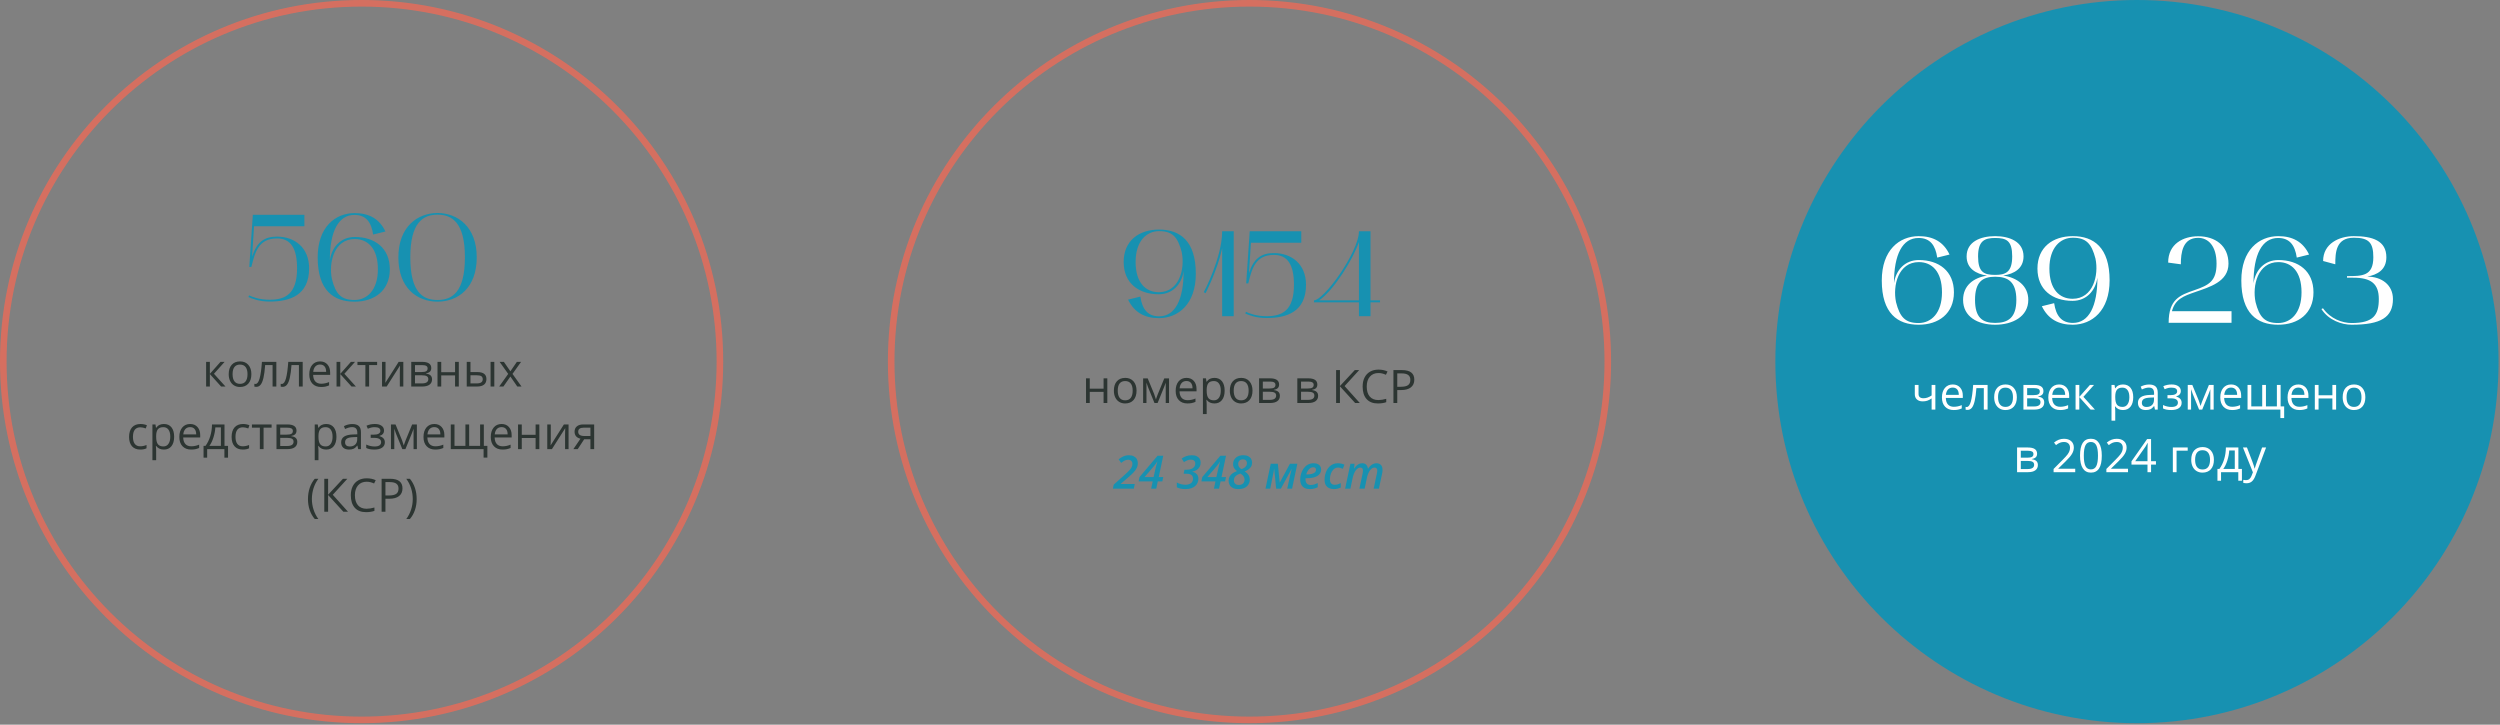 <?xml version="1.0" encoding="UTF-8"?> <svg xmlns="http://www.w3.org/2000/svg" width="759" height="220" viewBox="0 0 759 220" fill="none"><rect x="0" y="0" width="759" height="220" fill="#808080" stroke="none"/><circle cx="109.782" cy="109.782" r="108.782" stroke="#D56F60" stroke-width="2"></circle><path d="M81.865 91.555C78.719 91.555 76.463 90.667 75.427 90.186L75.612 89.668C76.611 90.149 78.757 91 81.865 91C86.6 91 90.189 89.298 90.189 81.454C90.189 75.238 88.154 72.389 84.121 72.389C78.498 72.389 77.424 76.533 76.314 81.047H75.686L76.758 65.211H92.409V68.689H77.129L76.537 77.902C77.906 73.61 80.126 71.834 84.085 71.834C89.487 71.834 93.853 75.201 93.853 81.454C93.853 89.705 87.969 91.555 81.865 91.555ZM107.621 91.592C101.257 91.592 96.447 88.151 96.447 78.161C96.447 68.911 101.775 64.73 107.621 64.693C112.024 64.693 115.169 66.395 117.019 70.28L113.282 71.205C112.727 67.431 111.099 65.248 107.621 65.248C102.737 65.248 100.147 70.243 100.147 78.975C100.739 74.979 103.477 71.945 107.695 71.945C113.763 71.945 118.351 75.275 118.351 81.75C118.351 88.225 113.689 91.592 107.621 91.592ZM107.695 72.574C101.479 72.574 99.703 79.678 100.776 84.747C101.923 89.261 103.551 91.074 107.621 91.074C111.432 91.074 114.725 88.077 114.725 81.75C114.725 75.349 111.617 72.574 107.695 72.574ZM120.945 78.124C120.945 68.874 126.717 64.693 132.822 64.656C138.964 64.693 144.736 68.874 144.736 78.124C144.736 87.559 138.964 91.555 132.822 91.592C126.717 91.555 120.945 87.559 120.945 78.124ZM132.822 65.174C128.419 65.174 124.571 67.579 124.571 78.124C124.571 88.817 128.419 91.074 132.822 91.074C137.262 91.074 141.147 88.743 141.147 78.124C141.147 67.579 137.262 65.174 132.822 65.174Z" fill="#1791B1"></path><path d="M66.947 109.86H68.191L64.958 113.477L68.458 117.353H67.132L63.714 113.559V117.353H62.579V109.86H63.714V113.504L66.947 109.86ZM76.319 113.6C76.319 114.821 76.012 115.776 75.397 116.464C74.781 117.147 73.931 117.489 72.847 117.489C72.177 117.489 71.582 117.332 71.062 117.018C70.543 116.703 70.142 116.252 69.859 115.664C69.577 115.076 69.436 114.388 69.436 113.6C69.436 112.378 69.741 111.428 70.352 110.749C70.962 110.065 71.81 109.724 72.894 109.724C73.943 109.724 74.774 110.072 75.39 110.77C76.009 111.467 76.319 112.41 76.319 113.6ZM70.611 113.6C70.611 114.557 70.803 115.286 71.186 115.787C71.568 116.288 72.131 116.539 72.874 116.539C73.617 116.539 74.18 116.291 74.562 115.794C74.95 115.293 75.144 114.561 75.144 113.6C75.144 112.647 74.95 111.925 74.562 111.433C74.18 110.936 73.612 110.688 72.86 110.688C72.118 110.688 71.557 110.931 71.179 111.419C70.8 111.907 70.611 112.633 70.611 113.6ZM83.9 117.353H82.752V110.831H80.503C80.38 112.453 80.209 113.741 79.99 114.693C79.772 115.646 79.487 116.343 79.136 116.785C78.789 117.227 78.347 117.448 77.81 117.448C77.564 117.448 77.368 117.421 77.222 117.366V116.525C77.322 116.553 77.436 116.566 77.564 116.566C78.088 116.566 78.505 116.013 78.814 114.905C79.124 113.798 79.359 112.116 79.519 109.86H83.9V117.353ZM91.898 117.353H90.75V110.831H88.501C88.378 112.453 88.207 113.741 87.988 114.693C87.769 115.646 87.485 116.343 87.134 116.785C86.787 117.227 86.345 117.448 85.808 117.448C85.561 117.448 85.366 117.421 85.22 117.366V116.525C85.32 116.553 85.434 116.566 85.561 116.566C86.086 116.566 86.503 116.013 86.812 114.905C87.122 113.798 87.357 112.116 87.517 109.86H91.898V117.353ZM97.477 117.489C96.369 117.489 95.494 117.152 94.852 116.478C94.213 115.803 93.894 114.867 93.894 113.668C93.894 112.46 94.191 111.501 94.783 110.79C95.38 110.079 96.18 109.724 97.183 109.724C98.121 109.724 98.864 110.034 99.411 110.653C99.958 111.269 100.231 112.082 100.231 113.094V113.812H95.07C95.093 114.691 95.314 115.359 95.733 115.814C96.157 116.27 96.752 116.498 97.518 116.498C98.324 116.498 99.122 116.329 99.91 115.992V117.004C99.509 117.177 99.129 117.3 98.769 117.373C98.413 117.451 97.982 117.489 97.477 117.489ZM97.169 110.674C96.567 110.674 96.087 110.87 95.727 111.262C95.371 111.654 95.162 112.196 95.098 112.889H99.015C99.015 112.173 98.855 111.626 98.536 111.248C98.217 110.865 97.761 110.674 97.169 110.674ZM106.541 109.86H107.785L104.552 113.477L108.052 117.353H106.726L103.308 113.559V117.353H102.173V109.86H103.308V113.504L106.541 109.86ZM114.498 110.831H112.064V117.353H110.93V110.831H108.523V109.86H114.498V110.831ZM117.048 109.86V114.611L117 115.855L116.979 116.245L121.033 109.86H122.448V117.353H121.389V112.772L121.409 111.87L121.443 110.981L117.396 117.353H115.981V109.86H117.048ZM130.932 111.74C130.932 112.228 130.79 112.599 130.508 112.854C130.23 113.105 129.838 113.274 129.332 113.36V113.422C129.97 113.508 130.435 113.695 130.727 113.982C131.023 114.27 131.171 114.666 131.171 115.172C131.171 115.869 130.913 116.407 130.398 116.785C129.888 117.163 129.141 117.353 128.156 117.353H124.854V109.86H128.143C130.002 109.86 130.932 110.487 130.932 111.74ZM130.036 115.097C130.036 114.691 129.881 114.397 129.571 114.215C129.266 114.028 128.758 113.935 128.047 113.935H125.989V116.402H128.074C129.382 116.402 130.036 115.967 130.036 115.097ZM129.824 111.85C129.824 111.485 129.683 111.228 129.4 111.077C129.122 110.922 128.699 110.845 128.129 110.845H125.989V112.957H127.91C128.612 112.957 129.106 112.87 129.394 112.697C129.681 112.524 129.824 112.242 129.824 111.85ZM133.96 109.86V112.998H138.157V109.86H139.292V117.353H138.157V113.976H133.96V117.353H132.825V109.86H133.96ZM142.833 112.957H144.877C145.829 112.957 146.534 113.135 146.989 113.49C147.45 113.841 147.68 114.368 147.68 115.069C147.68 115.821 147.436 116.391 146.948 116.778C146.465 117.161 145.752 117.353 144.809 117.353H141.698V109.86H142.833V112.957ZM150.072 117.353H148.938V109.86H150.072V117.353ZM142.833 113.935V116.402H144.754C145.957 116.402 146.559 115.981 146.559 115.138C146.559 114.718 146.42 114.413 146.142 114.222C145.864 114.03 145.39 113.935 144.72 113.935H142.833ZM154.29 113.518L151.686 109.86H152.978L154.953 112.731L156.922 109.86H158.2L155.596 113.518L158.337 117.353H157.052L154.953 114.317L152.834 117.353H151.549L154.29 113.518ZM42.598 136.489C41.513 136.489 40.672 136.157 40.075 135.491C39.483 134.821 39.187 133.876 39.187 132.654C39.187 131.401 39.487 130.433 40.089 129.749C40.695 129.065 41.556 128.724 42.673 128.724C43.033 128.724 43.393 128.762 43.753 128.84C44.113 128.917 44.395 129.008 44.601 129.113L44.252 130.077C44.001 129.977 43.728 129.895 43.432 129.831C43.135 129.763 42.873 129.729 42.645 129.729C41.123 129.729 40.362 130.699 40.362 132.641C40.362 133.561 40.547 134.268 40.916 134.76C41.29 135.252 41.841 135.498 42.57 135.498C43.195 135.498 43.835 135.364 44.491 135.095V136.1C43.99 136.359 43.359 136.489 42.598 136.489ZM49.762 136.489C49.274 136.489 48.828 136.4 48.422 136.223C48.021 136.04 47.684 135.762 47.41 135.389H47.328C47.383 135.826 47.41 136.241 47.41 136.633V139.716H46.275V128.86H47.198L47.355 129.886H47.41C47.702 129.476 48.041 129.179 48.429 128.997C48.816 128.815 49.26 128.724 49.762 128.724C50.755 128.724 51.521 129.063 52.059 129.742C52.601 130.421 52.872 131.374 52.872 132.6C52.872 133.83 52.596 134.787 52.045 135.471C51.498 136.15 50.737 136.489 49.762 136.489ZM49.598 129.688C48.832 129.688 48.278 129.899 47.937 130.323C47.595 130.747 47.419 131.422 47.41 132.347V132.6C47.41 133.652 47.586 134.407 47.937 134.862C48.287 135.313 48.85 135.539 49.625 135.539C50.272 135.539 50.778 135.277 51.143 134.753C51.512 134.229 51.696 133.507 51.696 132.586C51.696 131.652 51.512 130.936 51.143 130.439C50.778 129.938 50.263 129.688 49.598 129.688ZM58.026 136.489C56.919 136.489 56.044 136.152 55.401 135.478C54.763 134.803 54.444 133.867 54.444 132.668C54.444 131.46 54.741 130.501 55.333 129.79C55.93 129.079 56.73 128.724 57.732 128.724C58.671 128.724 59.414 129.034 59.961 129.653C60.508 130.269 60.781 131.082 60.781 132.094V132.812H55.62C55.643 133.691 55.864 134.359 56.283 134.814C56.707 135.27 57.302 135.498 58.067 135.498C58.874 135.498 59.672 135.329 60.46 134.992V136.004C60.059 136.177 59.678 136.3 59.318 136.373C58.963 136.451 58.532 136.489 58.026 136.489ZM57.719 129.674C57.117 129.674 56.636 129.87 56.276 130.262C55.921 130.654 55.711 131.196 55.648 131.889H59.565C59.565 131.173 59.405 130.626 59.086 130.248C58.767 129.865 58.311 129.674 57.719 129.674ZM69.231 138.943H68.13V136.353H62.894V138.943H61.8V135.375H62.388C62.998 134.546 63.477 133.573 63.823 132.456C64.17 131.34 64.35 130.141 64.363 128.86H68.157V135.375H69.231V138.943ZM67.064 135.375V129.756H65.382C65.323 130.768 65.127 131.793 64.794 132.832C64.466 133.867 64.056 134.714 63.563 135.375H67.064ZM73.728 136.489C72.644 136.489 71.803 136.157 71.206 135.491C70.614 134.821 70.317 133.876 70.317 132.654C70.317 131.401 70.618 130.433 71.22 129.749C71.826 129.065 72.687 128.724 73.804 128.724C74.164 128.724 74.524 128.762 74.884 128.84C75.244 128.917 75.526 129.008 75.731 129.113L75.383 130.077C75.132 129.977 74.859 129.895 74.562 129.831C74.266 129.763 74.004 129.729 73.776 129.729C72.254 129.729 71.493 130.699 71.493 132.641C71.493 133.561 71.678 134.268 72.047 134.76C72.421 135.252 72.972 135.498 73.701 135.498C74.326 135.498 74.966 135.364 75.622 135.095V136.1C75.121 136.359 74.49 136.489 73.728 136.489ZM82.458 129.831H80.024V136.353H78.89V129.831H76.483V128.86H82.458V129.831ZM90.019 130.74C90.019 131.228 89.877 131.599 89.595 131.854C89.317 132.105 88.925 132.274 88.419 132.36V132.422C89.057 132.508 89.522 132.695 89.814 132.982C90.11 133.27 90.258 133.666 90.258 134.172C90.258 134.869 90 135.407 89.485 135.785C88.975 136.163 88.228 136.353 87.243 136.353H83.941V128.86H87.23C89.089 128.86 90.019 129.487 90.019 130.74ZM89.123 134.097C89.123 133.691 88.968 133.397 88.658 133.215C88.353 133.028 87.845 132.935 87.134 132.935H85.076V135.402H87.161C88.469 135.402 89.123 134.967 89.123 134.097ZM88.911 130.85C88.911 130.485 88.77 130.228 88.487 130.077C88.209 129.922 87.785 129.845 87.216 129.845H85.076V131.957H86.997C87.699 131.957 88.193 131.87 88.481 131.697C88.768 131.524 88.911 131.242 88.911 130.85ZM99.035 136.489C98.547 136.489 98.101 136.4 97.695 136.223C97.294 136.04 96.957 135.762 96.684 135.389H96.602C96.656 135.826 96.684 136.241 96.684 136.633V139.716H95.549V128.86H96.472L96.629 129.886H96.684C96.975 129.476 97.315 129.179 97.702 128.997C98.09 128.815 98.534 128.724 99.035 128.724C100.029 128.724 100.794 129.063 101.332 129.742C101.874 130.421 102.146 131.374 102.146 132.6C102.146 133.83 101.87 134.787 101.318 135.471C100.771 136.15 100.01 136.489 99.035 136.489ZM98.871 129.688C98.106 129.688 97.552 129.899 97.21 130.323C96.868 130.747 96.693 131.422 96.684 132.347V132.6C96.684 133.652 96.859 134.407 97.21 134.862C97.561 135.313 98.124 135.539 98.898 135.539C99.546 135.539 100.051 135.277 100.416 134.753C100.785 134.229 100.97 133.507 100.97 132.586C100.97 131.652 100.785 130.936 100.416 130.439C100.051 129.938 99.537 129.688 98.871 129.688ZM108.742 136.353L108.517 135.286H108.462C108.088 135.756 107.715 136.075 107.341 136.243C106.972 136.407 106.509 136.489 105.953 136.489C105.21 136.489 104.627 136.298 104.203 135.915C103.784 135.532 103.574 134.988 103.574 134.281C103.574 132.768 104.784 131.975 107.204 131.902L108.476 131.861V131.396C108.476 130.809 108.348 130.376 108.093 130.098C107.842 129.815 107.439 129.674 106.883 129.674C106.258 129.674 105.552 129.865 104.764 130.248L104.415 129.38C104.784 129.179 105.188 129.022 105.625 128.908C106.067 128.794 106.509 128.737 106.951 128.737C107.844 128.737 108.505 128.936 108.934 129.332C109.367 129.729 109.583 130.364 109.583 131.239V136.353H108.742ZM106.179 135.553C106.885 135.553 107.439 135.359 107.84 134.972C108.245 134.584 108.448 134.042 108.448 133.345V132.668L107.313 132.716C106.411 132.748 105.759 132.889 105.358 133.14C104.962 133.386 104.764 133.771 104.764 134.295C104.764 134.705 104.887 135.017 105.133 135.231C105.383 135.446 105.732 135.553 106.179 135.553ZM113.356 131.971C114.774 131.971 115.482 131.579 115.482 130.795C115.482 130.057 114.908 129.688 113.76 129.688C113.409 129.688 113.09 129.719 112.803 129.783C112.516 129.847 112.14 129.975 111.675 130.166L111.271 129.243C112.046 128.897 112.892 128.724 113.808 128.724C114.669 128.724 115.348 128.901 115.845 129.257C116.341 129.608 116.59 130.089 116.59 130.699C116.59 131.538 116.123 132.087 115.188 132.347V132.401C115.763 132.57 116.182 132.812 116.446 133.126C116.711 133.436 116.843 133.826 116.843 134.295C116.843 134.988 116.562 135.528 116.002 135.915C115.446 136.298 114.676 136.489 113.691 136.489C112.611 136.489 111.777 136.327 111.189 136.004V134.965C112.023 135.357 112.867 135.553 113.719 135.553C114.375 135.553 114.869 135.441 115.202 135.218C115.539 134.99 115.708 134.664 115.708 134.24C115.708 133.37 114.999 132.935 113.582 132.935H112.543V131.971H113.356ZM122.585 135.259L122.797 134.623L123.091 133.816L125.121 128.874H126.563V136.353H125.559V130.166L125.422 130.562L125.025 131.608L123.091 136.353H122.141L120.206 131.595C119.965 130.984 119.798 130.508 119.707 130.166V136.353H118.695V128.874H120.083L122.045 133.625C122.241 134.126 122.421 134.671 122.585 135.259ZM132.155 136.489C131.048 136.489 130.173 136.152 129.53 135.478C128.892 134.803 128.573 133.867 128.573 132.668C128.573 131.46 128.869 130.501 129.462 129.79C130.059 129.079 130.859 128.724 131.861 128.724C132.8 128.724 133.543 129.034 134.09 129.653C134.637 130.269 134.91 131.082 134.91 132.094V132.812H129.749C129.772 133.691 129.993 134.359 130.412 134.814C130.836 135.27 131.431 135.498 132.196 135.498C133.003 135.498 133.8 135.329 134.589 134.992V136.004C134.188 136.177 133.807 136.3 133.447 136.373C133.092 136.451 132.661 136.489 132.155 136.489ZM131.848 129.674C131.246 129.674 130.765 129.87 130.405 130.262C130.05 130.654 129.84 131.196 129.776 131.889H133.693C133.693 131.173 133.534 130.626 133.215 130.248C132.896 129.865 132.44 129.674 131.848 129.674ZM142.437 135.375H145.759V128.874H146.894V135.375H147.967V138.93H146.818V136.353H136.852V128.874H137.986V135.375H141.302V128.874H142.437V135.375ZM152.581 136.489C151.474 136.489 150.599 136.152 149.956 135.478C149.318 134.803 148.999 133.867 148.999 132.668C148.999 131.46 149.295 130.501 149.888 129.79C150.485 129.079 151.285 128.724 152.287 128.724C153.226 128.724 153.969 129.034 154.516 129.653C155.062 130.269 155.336 131.082 155.336 132.094V132.812H150.175C150.198 133.691 150.419 134.359 150.838 134.814C151.262 135.27 151.856 135.498 152.622 135.498C153.429 135.498 154.226 135.329 155.015 134.992V136.004C154.614 136.177 154.233 136.3 153.873 136.373C153.518 136.451 153.087 136.489 152.581 136.489ZM152.273 129.674C151.672 129.674 151.191 129.87 150.831 130.262C150.476 130.654 150.266 131.196 150.202 131.889H154.119C154.119 131.173 153.96 130.626 153.641 130.248C153.322 129.865 152.866 129.674 152.273 129.674ZM158.412 128.86V131.998H162.609V128.86H163.744V136.353H162.609V132.976H158.412V136.353H157.277V128.86H158.412ZM167.217 128.86V133.611L167.169 134.855L167.148 135.245L171.202 128.86H172.617V136.353H171.558V131.772L171.578 130.87L171.612 129.981L167.565 136.353H166.15V128.86H167.217ZM175.399 136.353H174.073L176.227 133.188C175.648 133.06 175.203 132.814 174.894 132.449C174.588 132.08 174.436 131.618 174.436 131.062C174.436 130.378 174.666 129.84 175.126 129.448C175.586 129.056 176.229 128.86 177.054 128.86H180.39V136.353H179.255V133.358H177.361L175.399 136.353ZM175.543 131.075C175.543 131.941 176.172 132.374 177.43 132.374H179.255V129.845H177.197C176.094 129.845 175.543 130.255 175.543 131.075ZM93.498 151.518C93.498 150.31 93.674 149.18 94.024 148.127C94.38 147.074 94.89 146.151 95.556 145.358H96.663C96.007 146.238 95.512 147.204 95.18 148.257C94.852 149.31 94.688 150.392 94.688 151.504C94.688 152.598 94.856 153.666 95.193 154.71C95.531 155.754 96.016 156.706 96.649 157.567H95.556C94.886 156.793 94.375 155.888 94.024 154.854C93.674 153.819 93.498 152.707 93.498 151.518ZM105.646 155.353H104.237L99.616 150.287V155.353H98.454V145.358H99.616V150.198L104.121 145.358H105.454L101.031 150.212L105.646 155.353ZM111.306 146.254C110.207 146.254 109.339 146.621 108.701 147.354C108.068 148.084 107.751 149.084 107.751 150.355C107.751 151.663 108.056 152.675 108.667 153.391C109.282 154.102 110.157 154.457 111.292 154.457C111.989 154.457 112.785 154.332 113.678 154.081V155.1C112.985 155.359 112.131 155.489 111.114 155.489C109.642 155.489 108.505 155.043 107.703 154.149C106.906 153.256 106.507 151.987 106.507 150.342C106.507 149.312 106.698 148.41 107.081 147.635C107.468 146.86 108.024 146.263 108.749 145.844C109.478 145.424 110.335 145.215 111.319 145.215C112.368 145.215 113.284 145.406 114.067 145.789L113.575 146.787C112.819 146.432 112.062 146.254 111.306 146.254ZM122.195 148.271C122.195 149.282 121.849 150.062 121.156 150.608C120.468 151.151 119.481 151.422 118.196 151.422H117.021V155.353H115.858V145.358H118.449C120.947 145.358 122.195 146.329 122.195 148.271ZM117.021 150.424H118.066C119.096 150.424 119.841 150.257 120.302 149.925C120.762 149.592 120.992 149.059 120.992 148.325C120.992 147.664 120.776 147.172 120.343 146.849C119.91 146.525 119.235 146.363 118.319 146.363H117.021V150.424ZM126.502 151.518C126.502 152.716 126.324 153.833 125.969 154.867C125.618 155.902 125.11 156.802 124.444 157.567H123.351C123.984 156.711 124.469 155.76 124.807 154.717C125.144 153.669 125.312 152.598 125.312 151.504C125.312 150.392 125.146 149.31 124.813 148.257C124.485 147.204 123.993 146.238 123.337 145.358H124.444C125.114 146.156 125.625 147.083 125.976 148.141C126.326 149.193 126.502 150.319 126.502 151.518Z" fill="#2C3532"></path><circle cx="379.345" cy="109.782" r="108.782" stroke="#D56F60" stroke-width="2"></circle><path d="M341.146 79.535C341.146 73.06 345.808 69.693 351.876 69.693C358.24 69.693 363.05 73.134 363.05 83.124C363.05 92.337 357.722 96.555 351.876 96.592C347.51 96.592 344.365 94.853 342.478 90.968L346.215 90.043C346.77 93.817 348.398 96.037 351.913 96.037C356.76 96.037 359.35 91.005 359.35 82.31C358.758 86.269 356.02 89.34 351.802 89.34C345.734 89.34 341.146 86.01 341.146 79.535ZM344.772 79.535C344.772 85.936 347.917 88.711 351.802 88.711C358.055 88.711 359.831 81.57 358.758 76.501C357.574 71.987 355.983 70.174 351.876 70.174C348.065 70.174 344.772 73.208 344.772 79.535ZM366.014 89.007L365.459 88.711C365.533 88.6 371.046 78.129 371.046 70.211H374.561V96H371.046V75.391C369.566 82.199 366.051 88.896 366.014 89.007ZM384.52 96.555C381.375 96.555 379.118 95.667 378.082 95.186L378.267 94.668C379.266 95.149 381.412 96 384.52 96C389.256 96 392.845 94.298 392.845 86.454C392.845 80.238 390.81 77.389 386.777 77.389C381.153 77.389 380.08 81.533 378.97 86.047H378.341L379.414 70.211H395.065V73.689H379.784L379.192 82.902C380.561 78.61 382.781 76.834 386.74 76.834C392.142 76.834 396.508 80.201 396.508 86.454C396.508 94.705 390.625 96.555 384.52 96.555ZM412.571 91.782H398.918V91.19C400.324 91.19 403.691 87.749 406.873 83.05C409.611 79.017 412.571 73.504 412.571 70.211H416.086V91.19H418.972V91.782H416.086V96H412.571V91.782ZM400.472 91.19H412.571V73.467C410.906 78.499 404.912 88.23 400.472 91.19Z" fill="#1791B1"></path><path d="M330.851 114.86V117.998H335.048V114.86H336.183V122.353H335.048V118.976H330.851V122.353H329.716V114.86H330.851ZM345.056 118.6C345.056 119.821 344.748 120.776 344.133 121.464C343.518 122.147 342.668 122.489 341.583 122.489C340.913 122.489 340.319 122.332 339.799 122.018C339.28 121.703 338.878 121.252 338.596 120.664C338.313 120.076 338.172 119.388 338.172 118.6C338.172 117.378 338.477 116.428 339.088 115.749C339.699 115.065 340.546 114.724 341.631 114.724C342.679 114.724 343.511 115.072 344.126 115.77C344.746 116.467 345.056 117.41 345.056 118.6ZM339.348 118.6C339.348 119.557 339.539 120.286 339.922 120.787C340.305 121.288 340.868 121.539 341.611 121.539C342.353 121.539 342.916 121.291 343.299 120.794C343.686 120.293 343.88 119.561 343.88 118.6C343.88 117.647 343.686 116.925 343.299 116.433C342.916 115.936 342.349 115.688 341.597 115.688C340.854 115.688 340.294 115.931 339.915 116.419C339.537 116.907 339.348 117.633 339.348 118.6ZM350.942 121.259L351.154 120.623L351.448 119.816L353.478 114.874H354.92V122.353H353.915V116.166L353.779 116.562L353.382 117.608L351.448 122.353H350.497L348.563 117.595C348.321 116.984 348.155 116.508 348.064 116.166V122.353H347.052V114.874H348.44L350.402 119.625C350.598 120.126 350.778 120.671 350.942 121.259ZM360.512 122.489C359.405 122.489 358.53 122.152 357.887 121.478C357.249 120.803 356.93 119.867 356.93 118.668C356.93 117.46 357.226 116.501 357.819 115.79C358.416 115.079 359.215 114.724 360.218 114.724C361.157 114.724 361.9 115.034 362.447 115.653C362.993 116.269 363.267 117.082 363.267 118.094V118.812H358.106C358.128 119.691 358.35 120.359 358.769 120.814C359.193 121.27 359.787 121.498 360.553 121.498C361.36 121.498 362.157 121.329 362.946 120.992V122.004C362.545 122.177 362.164 122.3 361.804 122.373C361.448 122.451 361.018 122.489 360.512 122.489ZM360.204 115.674C359.603 115.674 359.122 115.87 358.762 116.262C358.406 116.654 358.197 117.196 358.133 117.889H362.05C362.05 117.173 361.891 116.626 361.572 116.248C361.253 115.865 360.797 115.674 360.204 115.674ZM368.695 122.489C368.207 122.489 367.76 122.4 367.355 122.223C366.954 122.04 366.616 121.762 366.343 121.389H366.261C366.316 121.826 366.343 122.241 366.343 122.633V125.716H365.208V114.86H366.131L366.288 115.886H366.343C366.635 115.476 366.974 115.179 367.362 114.997C367.749 114.815 368.193 114.724 368.695 114.724C369.688 114.724 370.454 115.063 370.991 115.742C371.534 116.421 371.805 117.374 371.805 118.6C371.805 119.83 371.529 120.787 370.978 121.471C370.431 122.15 369.67 122.489 368.695 122.489ZM368.531 115.688C367.765 115.688 367.211 115.899 366.869 116.323C366.528 116.747 366.352 117.422 366.343 118.347V118.6C366.343 119.652 366.518 120.407 366.869 120.862C367.22 121.313 367.783 121.539 368.558 121.539C369.205 121.539 369.711 121.277 370.075 120.753C370.445 120.229 370.629 119.507 370.629 118.586C370.629 117.652 370.445 116.936 370.075 116.439C369.711 115.938 369.196 115.688 368.531 115.688ZM380.261 118.6C380.261 119.821 379.953 120.776 379.338 121.464C378.723 122.147 377.873 122.489 376.788 122.489C376.118 122.489 375.524 122.332 375.004 122.018C374.485 121.703 374.084 121.252 373.801 120.664C373.518 120.076 373.377 119.388 373.377 118.6C373.377 117.378 373.683 116.428 374.293 115.749C374.904 115.065 375.752 114.724 376.836 114.724C377.884 114.724 378.716 115.072 379.331 115.77C379.951 116.467 380.261 117.41 380.261 118.6ZM374.553 118.6C374.553 119.557 374.744 120.286 375.127 120.787C375.51 121.288 376.073 121.539 376.816 121.539C377.559 121.539 378.121 121.291 378.504 120.794C378.892 120.293 379.085 119.561 379.085 118.6C379.085 117.647 378.892 116.925 378.504 116.433C378.121 115.936 377.554 115.688 376.802 115.688C376.059 115.688 375.499 115.931 375.12 116.419C374.742 116.907 374.553 117.633 374.553 118.6ZM388.334 116.74C388.334 117.228 388.193 117.599 387.91 117.854C387.632 118.105 387.24 118.274 386.735 118.36V118.422C387.373 118.508 387.837 118.695 388.129 118.982C388.425 119.27 388.573 119.666 388.573 120.172C388.573 120.869 388.316 121.407 387.801 121.785C387.291 122.163 386.543 122.353 385.559 122.353H382.257V114.86H385.545C387.405 114.86 388.334 115.487 388.334 116.74ZM387.439 120.097C387.439 119.691 387.284 119.397 386.974 119.215C386.669 119.028 386.16 118.935 385.449 118.935H383.392V121.402H385.477C386.785 121.402 387.439 120.967 387.439 120.097ZM387.227 116.85C387.227 116.485 387.086 116.228 386.803 116.077C386.525 115.922 386.101 115.845 385.531 115.845H383.392V117.957H385.313C386.015 117.957 386.509 117.87 386.796 117.697C387.083 117.524 387.227 117.242 387.227 116.85ZM399.942 116.74C399.942 117.228 399.8 117.599 399.518 117.854C399.24 118.105 398.848 118.274 398.342 118.36V118.422C398.98 118.508 399.445 118.695 399.737 118.982C400.033 119.27 400.181 119.666 400.181 120.172C400.181 120.869 399.923 121.407 399.408 121.785C398.898 122.163 398.151 122.353 397.166 122.353H393.865V114.86H397.153C399.012 114.86 399.942 115.487 399.942 116.74ZM399.046 120.097C399.046 119.691 398.891 119.397 398.581 119.215C398.276 119.028 397.768 118.935 397.057 118.935H394.999V121.402H397.084C398.392 121.402 399.046 120.967 399.046 120.097ZM398.834 116.85C398.834 116.485 398.693 116.228 398.41 116.077C398.132 115.922 397.709 115.845 397.139 115.845H394.999V117.957H396.92C397.622 117.957 398.116 117.87 398.404 117.697C398.691 117.524 398.834 117.242 398.834 116.85ZM412.834 122.353H411.426L406.805 117.287V122.353H405.643V112.358H406.805V117.198L411.31 112.358H412.643L408.22 117.212L412.834 122.353ZM418.494 113.254C417.396 113.254 416.528 113.621 415.89 114.354C415.256 115.084 414.94 116.084 414.94 117.355C414.94 118.663 415.245 119.675 415.856 120.391C416.471 121.102 417.346 121.457 418.481 121.457C419.178 121.457 419.973 121.332 420.866 121.081V122.1C420.174 122.359 419.319 122.489 418.303 122.489C416.831 122.489 415.694 122.043 414.892 121.149C414.094 120.256 413.696 118.987 413.696 117.342C413.696 116.312 413.887 115.41 414.27 114.635C414.657 113.86 415.213 113.263 415.938 112.844C416.667 112.424 417.524 112.215 418.508 112.215C419.556 112.215 420.472 112.406 421.256 112.789L420.764 113.787C420.007 113.432 419.251 113.254 418.494 113.254ZM429.384 115.271C429.384 116.282 429.038 117.062 428.345 117.608C427.657 118.151 426.67 118.422 425.385 118.422H424.209V122.353H423.047V112.358H425.638C428.135 112.358 429.384 113.329 429.384 115.271ZM424.209 117.424H425.255C426.285 117.424 427.03 117.257 427.49 116.925C427.951 116.592 428.181 116.059 428.181 115.325C428.181 114.664 427.964 114.172 427.531 113.849C427.099 113.525 426.424 113.363 425.508 113.363H424.209V117.424Z" fill="#2C3532"></path><path d="M337.875 148.353L338.121 147.136L341.369 144.23C341.797 143.848 342.164 143.506 342.469 143.205C342.774 142.904 343.025 142.626 343.221 142.371C343.417 142.111 343.561 141.858 343.652 141.612C343.747 141.366 343.795 141.109 343.795 140.84C343.795 140.452 343.681 140.147 343.453 139.924C343.23 139.696 342.918 139.582 342.517 139.582C342.271 139.582 342.032 139.621 341.799 139.698C341.571 139.771 341.341 139.878 341.109 140.02C340.881 140.161 340.637 140.334 340.377 140.539L339.612 139.452C340.045 139.097 340.514 138.803 341.02 138.57C341.526 138.333 342.102 138.215 342.749 138.215C343.351 138.215 343.85 138.322 344.246 138.536C344.648 138.746 344.946 139.028 345.142 139.384C345.342 139.735 345.443 140.127 345.443 140.56C345.443 141.129 345.324 141.649 345.087 142.118C344.855 142.588 344.513 143.055 344.062 143.52C343.611 143.98 343.059 144.488 342.408 145.044L340.254 146.883V146.944H344.513L344.226 148.353H337.875ZM349.49 148.353L349.954 146.158H345.689L345.949 144.846L351.445 138.352H353.161L351.793 144.832H353.161L352.873 146.158H351.506L351.041 148.353H349.49ZM347.5 144.832H350.235L350.713 142.686C350.777 142.394 350.848 142.089 350.925 141.77C351.007 141.446 351.089 141.143 351.171 140.86C351.253 140.578 351.319 140.354 351.37 140.19H351.308C351.194 140.373 351.048 140.587 350.87 140.833C350.697 141.075 350.536 141.284 350.385 141.462L347.5 144.832ZM359.914 148.489C359.386 148.489 358.9 148.444 358.458 148.353C358.016 148.257 357.622 148.12 357.276 147.942V146.479C357.627 146.685 358.032 146.851 358.493 146.979C358.957 147.106 359.418 147.17 359.873 147.17C360.233 147.17 360.557 147.129 360.844 147.047C361.131 146.965 361.375 146.846 361.576 146.691C361.781 146.532 361.936 146.338 362.04 146.11C362.15 145.878 362.204 145.614 362.204 145.317C362.204 145.007 362.136 144.743 361.999 144.524C361.867 144.301 361.66 144.13 361.377 144.012C361.095 143.889 360.73 143.827 360.284 143.827H359.354L359.607 142.604H360.325C360.648 142.604 360.963 142.567 361.268 142.494C361.578 142.417 361.854 142.3 362.095 142.146C362.341 141.991 362.535 141.795 362.676 141.558C362.817 141.321 362.888 141.04 362.888 140.717C362.888 140.366 362.774 140.083 362.546 139.869C362.323 139.655 362.004 139.548 361.589 139.548C361.165 139.548 360.778 139.623 360.427 139.773C360.081 139.924 359.755 140.102 359.45 140.307L358.752 139.206C359.172 138.919 359.625 138.682 360.113 138.495C360.6 138.308 361.184 138.215 361.863 138.215C362.446 138.215 362.934 138.311 363.326 138.502C363.722 138.693 364.021 138.958 364.221 139.295C364.422 139.632 364.522 140.02 364.522 140.457C364.522 140.926 364.422 141.35 364.221 141.729C364.021 142.102 363.733 142.414 363.36 142.665C362.991 142.916 362.542 143.089 362.013 143.185V143.246C362.528 143.342 362.959 143.567 363.305 143.923C363.656 144.274 363.831 144.759 363.831 145.379C363.831 145.775 363.754 146.16 363.599 146.534C363.449 146.903 363.214 147.236 362.895 147.532C362.576 147.824 362.168 148.056 361.671 148.229C361.179 148.403 360.593 148.489 359.914 148.489ZM368.548 148.353L369.013 146.158H364.747L365.007 144.846L370.503 138.352H372.219L370.852 144.832H372.219L371.932 146.158H370.565L370.1 148.353H368.548ZM366.559 144.832H369.293L369.772 142.686C369.836 142.394 369.906 142.089 369.984 141.77C370.066 141.446 370.148 141.143 370.23 140.86C370.312 140.578 370.378 140.354 370.428 140.19H370.367C370.253 140.373 370.107 140.587 369.929 140.833C369.756 141.075 369.594 141.284 369.444 141.462L366.559 144.832ZM375.965 148.489C375.304 148.489 374.753 148.378 374.311 148.154C373.873 147.931 373.545 147.63 373.327 147.252C373.108 146.869 372.998 146.445 372.998 145.98C372.998 145.493 373.099 145.064 373.299 144.695C373.5 144.322 373.789 143.998 374.167 143.725C374.55 143.451 375.008 143.216 375.541 143.021C375.327 142.861 375.131 142.681 374.953 142.48C374.776 142.28 374.632 142.052 374.523 141.797C374.413 141.537 374.359 141.243 374.359 140.915C374.359 140.386 374.486 139.919 374.742 139.514C375.001 139.104 375.364 138.782 375.828 138.55C376.298 138.317 376.849 138.201 377.483 138.201C378.093 138.201 378.592 138.306 378.98 138.516C379.372 138.721 379.661 138.994 379.848 139.336C380.039 139.673 380.135 140.04 380.135 140.437C380.135 140.924 380.028 141.341 379.814 141.688C379.604 142.029 379.328 142.316 378.987 142.549C378.645 142.781 378.276 142.975 377.879 143.13C378.166 143.303 378.426 143.506 378.659 143.738C378.891 143.966 379.078 144.235 379.219 144.545C379.36 144.85 379.431 145.213 379.431 145.632C379.431 146.133 379.306 146.6 379.055 147.033C378.804 147.466 378.422 147.817 377.907 148.086C377.396 148.355 376.749 148.489 375.965 148.489ZM376.102 147.238C376.498 147.238 376.824 147.163 377.079 147.013C377.339 146.862 377.533 146.666 377.661 146.425C377.788 146.183 377.852 145.926 377.852 145.652C377.852 145.365 377.8 145.11 377.695 144.887C377.594 144.659 377.449 144.454 377.257 144.271C377.066 144.089 376.833 143.921 376.56 143.766C376.163 143.898 375.819 144.055 375.528 144.237C375.236 144.42 375.008 144.641 374.844 144.9C374.685 145.156 374.605 145.468 374.605 145.837C374.605 146.27 374.742 146.612 375.015 146.862C375.293 147.113 375.655 147.238 376.102 147.238ZM376.915 142.433C377.266 142.3 377.565 142.15 377.811 141.981C378.057 141.813 378.244 141.617 378.371 141.394C378.504 141.17 378.57 140.913 378.57 140.621C378.57 140.257 378.458 139.972 378.235 139.767C378.011 139.557 377.715 139.452 377.346 139.452C377.054 139.452 376.801 139.511 376.587 139.63C376.373 139.748 376.207 139.912 376.088 140.122C375.97 140.327 375.911 140.569 375.911 140.847C375.911 141.229 376.004 141.546 376.191 141.797C376.378 142.043 376.619 142.255 376.915 142.433ZM384.203 148.353L385.795 140.792H387.955L388.516 146.479H388.55L391.62 140.792H393.875L392.276 148.353H390.806L391.695 144.237C391.777 143.891 391.859 143.554 391.941 143.226C392.023 142.893 392.098 142.601 392.166 142.351H392.132L388.885 148.353H387.443L386.841 142.351H386.807C386.771 142.665 386.72 142.989 386.657 143.321C386.597 143.649 386.534 143.973 386.465 144.292L385.645 148.353H384.203ZM397.615 148.489C397.036 148.489 396.53 148.38 396.097 148.161C395.669 147.938 395.336 147.612 395.099 147.184C394.867 146.751 394.75 146.222 394.75 145.598C394.75 144.978 394.839 144.374 395.017 143.786C395.195 143.194 395.457 142.66 395.803 142.187C396.149 141.713 396.571 141.337 397.068 141.059C397.565 140.781 398.13 140.642 398.763 140.642C399.538 140.642 400.119 140.817 400.506 141.168C400.898 141.514 401.094 141.975 401.094 142.549C401.094 142.941 401.005 143.299 400.828 143.622C400.65 143.946 400.379 144.226 400.014 144.463C399.654 144.695 399.196 144.875 398.64 145.003C398.089 145.131 397.439 145.194 396.692 145.194H396.384C396.38 145.263 396.375 145.333 396.37 145.406C396.366 145.475 396.364 145.543 396.364 145.611C396.364 146.117 396.496 146.516 396.76 146.808C397.024 147.095 397.41 147.238 397.915 147.238C398.298 147.238 398.651 147.19 398.975 147.095C399.299 146.999 399.661 146.855 400.062 146.664V147.929C399.693 148.106 399.319 148.245 398.941 148.346C398.563 148.441 398.12 148.489 397.615 148.489ZM396.582 144.032H396.815C397.371 144.032 397.854 143.98 398.264 143.875C398.674 143.766 398.991 143.606 399.214 143.396C399.438 143.182 399.549 142.923 399.549 142.617C399.549 142.38 399.474 142.196 399.324 142.063C399.178 141.927 398.959 141.858 398.667 141.858C398.38 141.858 398.098 141.947 397.82 142.125C397.542 142.298 397.293 142.549 397.075 142.877C396.856 143.201 396.692 143.586 396.582 144.032ZM404.95 148.489C404.407 148.489 403.924 148.389 403.5 148.188C403.077 147.988 402.744 147.68 402.502 147.266C402.261 146.851 402.14 146.322 402.14 145.68C402.14 145.137 402.197 144.618 402.311 144.121C402.429 143.62 402.6 143.16 402.824 142.74C403.047 142.316 403.32 141.95 403.644 141.64C403.967 141.325 404.337 141.081 404.751 140.908C405.166 140.73 405.624 140.642 406.125 140.642C406.517 140.642 406.884 140.68 407.226 140.758C407.568 140.831 407.882 140.933 408.169 141.065L407.691 142.33C407.472 142.23 407.237 142.143 406.987 142.07C406.741 141.993 406.469 141.954 406.173 141.954C405.804 141.954 405.471 142.054 405.175 142.255C404.879 142.451 404.626 142.722 404.416 143.068C404.207 143.41 404.045 143.798 403.931 144.23C403.822 144.663 403.767 145.117 403.767 145.591C403.767 145.928 403.824 146.215 403.938 146.452C404.052 146.689 404.216 146.871 404.43 146.999C404.649 147.122 404.911 147.184 405.216 147.184C405.553 147.184 405.87 147.136 406.166 147.04C406.463 146.94 406.759 146.817 407.055 146.671V147.997C406.773 148.147 406.458 148.266 406.112 148.353C405.765 148.444 405.378 148.489 404.95 148.489ZM408.381 148.353L409.988 140.785H411.239L411.075 142.214H411.143C411.321 141.945 411.526 141.692 411.758 141.455C411.995 141.214 412.262 141.018 412.558 140.867C412.859 140.717 413.196 140.642 413.57 140.642C414.098 140.642 414.502 140.787 414.78 141.079C415.062 141.371 415.238 141.77 415.306 142.275H415.361C415.548 141.984 415.764 141.715 416.01 141.469C416.261 141.223 416.541 141.024 416.851 140.874C417.165 140.719 417.507 140.642 417.876 140.642C418.487 140.642 418.95 140.819 419.264 141.175C419.578 141.53 419.736 142.027 419.736 142.665C419.736 142.856 419.722 143.052 419.695 143.253C419.672 143.453 419.635 143.661 419.585 143.875L418.642 148.353H417.042L418.02 143.759C418.056 143.581 418.084 143.422 418.102 143.28C418.125 143.134 418.136 142.998 418.136 142.87C418.136 142.574 418.065 142.348 417.924 142.193C417.787 142.034 417.578 141.954 417.295 141.954C417.058 141.954 416.824 142.025 416.591 142.166C416.363 142.307 416.147 142.512 415.942 142.781C415.737 143.05 415.554 143.376 415.395 143.759C415.235 144.137 415.106 144.565 415.005 145.044L414.308 148.353H412.715L413.679 143.772C413.72 143.59 413.75 143.426 413.768 143.28C413.786 143.134 413.795 143.007 413.795 142.897C413.795 142.592 413.729 142.36 413.597 142.2C413.469 142.036 413.264 141.954 412.982 141.954C412.745 141.954 412.51 142.025 412.278 142.166C412.045 142.307 411.827 142.515 411.621 142.788C411.416 143.062 411.232 143.394 411.068 143.786C410.904 144.174 410.769 144.618 410.664 145.119L409.981 148.353H408.381Z" fill="#1791B1"></path><circle cx="648.782" cy="109.782" r="109.782" fill="#1791B1"></circle><path d="M582.483 98.592C576.119 98.592 571.309 95.151 571.309 85.161C571.309 75.911 576.637 71.73 582.483 71.693C586.886 71.693 590.031 73.395 591.881 77.28L588.144 78.205C587.589 74.431 585.961 72.248 582.483 72.248C577.599 72.248 575.009 77.243 575.009 85.975C575.601 81.979 578.339 78.945 582.557 78.945C588.625 78.945 593.213 82.275 593.213 88.75C593.213 95.225 588.551 98.592 582.483 98.592ZM582.557 79.574C576.341 79.574 574.565 86.678 575.638 91.747C576.785 96.261 578.413 98.074 582.483 98.074C586.294 98.074 589.587 95.077 589.587 88.75C589.587 82.349 586.479 79.574 582.557 79.574ZM595.992 91.044C595.992 86.715 599.137 84.31 603.281 83.681C599.877 83.163 597.065 81.498 597.065 77.835C597.065 73.358 601.32 71.693 605.723 71.693C610.089 71.693 614.344 73.358 614.344 77.835C614.344 81.498 611.532 83.163 608.165 83.644C612.383 84.31 615.787 86.715 615.787 91.044C615.787 96.15 610.977 98.592 605.723 98.592C600.432 98.592 595.992 96.15 595.992 91.044ZM599.618 91.044C599.618 96.409 601.838 98.037 605.723 98.037C609.719 98.037 612.161 96.409 612.161 91.044C612.161 85.642 609.719 84.014 605.723 84.014C601.838 84.014 599.618 85.642 599.618 91.044ZM600.543 77.835C600.543 82.608 602.282 83.459 605.723 83.459C608.942 83.459 610.903 82.608 610.903 77.835C610.903 73.099 609.201 72.248 605.723 72.248C602.541 72.248 600.543 73.099 600.543 77.835ZM618.57 81.535C618.57 75.06 623.232 71.693 629.3 71.693C635.664 71.693 640.474 75.134 640.474 85.124C640.474 94.337 635.146 98.555 629.3 98.592C624.934 98.592 621.789 96.853 619.902 92.968L623.639 92.043C624.194 95.817 625.822 98.037 629.337 98.037C634.184 98.037 636.774 93.005 636.774 84.31C636.182 88.269 633.444 91.34 629.226 91.34C623.158 91.34 618.57 88.01 618.57 81.535ZM622.196 81.535C622.196 87.936 625.341 90.711 629.226 90.711C635.479 90.711 637.255 83.57 636.182 78.501C634.998 73.987 633.407 72.174 629.3 72.174C625.489 72.174 622.196 75.208 622.196 81.535ZM658.253 79.722C658.253 74.024 662.841 71.73 667.355 71.73C672.498 71.73 676.568 74.542 676.568 80.055C676.568 85.568 670.759 87.159 666.43 88.676C663.026 89.86 660.362 90.785 659.4 94.485H677.493V98H658.401C658.401 90.822 661.842 89.601 666.245 88.084C670.648 86.567 672.942 85.346 672.942 80.055C672.942 74.616 670.389 72.211 667.355 72.211C662.656 72.211 662.101 76.725 662.101 80.24L658.253 79.722ZM691.64 98.592C685.276 98.592 680.466 95.151 680.466 85.161C680.466 75.911 685.794 71.73 691.64 71.693C696.043 71.693 699.188 73.395 701.038 77.28L697.301 78.205C696.746 74.431 695.118 72.248 691.64 72.248C686.756 72.248 684.166 77.243 684.166 85.975C684.758 81.979 687.496 78.945 691.714 78.945C697.782 78.945 702.37 82.275 702.37 88.75C702.37 95.225 697.708 98.592 691.64 98.592ZM691.714 79.574C685.498 79.574 683.722 86.678 684.795 91.747C685.942 96.261 687.57 98.074 691.64 98.074C695.451 98.074 698.744 95.077 698.744 88.75C698.744 82.349 695.636 79.574 691.714 79.574ZM704.779 93.819L705.26 93.597C707.554 96.816 711.143 98.074 713.955 98.074C720.615 98.074 722.206 95.595 722.206 90.785C722.206 86.123 719.838 84.31 714.436 84.31H712.549V83.829C717.174 83.829 720.541 83.829 720.541 78.094C720.541 73.691 719.209 72.174 714.621 72.174C709.145 72.174 708.997 76.725 708.997 80.24L705.297 79.241C705.297 73.95 710.181 71.693 714.621 71.693C720.282 71.693 724.5 73.062 724.5 78.094C724.5 81.979 721.688 83.422 718.691 83.977C723.057 83.977 726.498 86.493 726.498 90.785C726.498 96.298 722.909 98.592 713.955 98.592C711.069 98.592 706.999 97.297 704.779 93.819Z" fill="white"></path><path d="M582.469 116.86V119.595C582.469 120.47 582.968 120.907 583.966 120.907C584.381 120.907 584.777 120.843 585.155 120.716C585.534 120.588 585.962 120.372 586.44 120.066V116.86H587.575V124.353H586.44V120.962C585.962 121.29 585.518 121.522 585.107 121.659C584.702 121.791 584.242 121.857 583.727 121.857C582.979 121.857 582.394 121.661 581.97 121.27C581.546 120.878 581.334 120.347 581.334 119.677V116.86H582.469ZM593.153 124.489C592.046 124.489 591.171 124.152 590.528 123.478C589.89 122.803 589.571 121.867 589.571 120.668C589.571 119.46 589.867 118.501 590.46 117.79C591.057 117.079 591.857 116.724 592.859 116.724C593.798 116.724 594.541 117.034 595.088 117.653C595.635 118.269 595.908 119.082 595.908 120.094V120.812H590.747C590.77 121.691 590.991 122.359 591.41 122.814C591.834 123.27 592.429 123.498 593.194 123.498C594.001 123.498 594.798 123.329 595.587 122.992V124.004C595.186 124.177 594.805 124.3 594.445 124.373C594.09 124.451 593.659 124.489 593.153 124.489ZM592.846 117.674C592.244 117.674 591.763 117.87 591.403 118.262C591.048 118.654 590.838 119.196 590.774 119.889H594.691C594.691 119.173 594.532 118.626 594.213 118.248C593.894 117.865 593.438 117.674 592.846 117.674ZM603.435 124.353H602.286V117.831H600.037C599.914 119.453 599.743 120.741 599.524 121.693C599.306 122.646 599.021 123.343 598.67 123.785C598.324 124.227 597.881 124.448 597.344 124.448C597.098 124.448 596.902 124.421 596.756 124.366V123.525C596.856 123.553 596.97 123.566 597.098 123.566C597.622 123.566 598.039 123.013 598.349 121.905C598.659 120.798 598.893 119.116 599.053 116.86H603.435V124.353ZM612.314 120.6C612.314 121.821 612.007 122.776 611.392 123.464C610.776 124.147 609.926 124.489 608.842 124.489C608.172 124.489 607.577 124.332 607.058 124.018C606.538 123.703 606.137 123.252 605.854 122.664C605.572 122.076 605.431 121.388 605.431 120.6C605.431 119.378 605.736 118.428 606.347 117.749C606.957 117.065 607.805 116.724 608.89 116.724C609.938 116.724 610.77 117.072 611.385 117.77C612.005 118.467 612.314 119.41 612.314 120.6ZM606.606 120.6C606.606 121.557 606.798 122.286 607.181 122.787C607.563 123.288 608.126 123.539 608.869 123.539C609.612 123.539 610.175 123.291 610.558 122.794C610.945 122.293 611.139 121.561 611.139 120.6C611.139 119.647 610.945 118.925 610.558 118.433C610.175 117.936 609.607 117.688 608.855 117.688C608.113 117.688 607.552 117.931 607.174 118.419C606.796 118.907 606.606 119.633 606.606 120.6ZM620.388 118.74C620.388 119.228 620.246 119.599 619.964 119.854C619.686 120.105 619.294 120.274 618.788 120.36V120.422C619.426 120.508 619.891 120.695 620.183 120.982C620.479 121.27 620.627 121.666 620.627 122.172C620.627 122.869 620.369 123.407 619.854 123.785C619.344 124.163 618.597 124.353 617.612 124.353H614.311V116.86H617.599C619.458 116.86 620.388 117.487 620.388 118.74ZM619.492 122.097C619.492 121.691 619.337 121.397 619.027 121.215C618.722 121.028 618.214 120.935 617.503 120.935H615.445V123.402H617.53C618.838 123.402 619.492 122.967 619.492 122.097ZM619.28 118.85C619.28 118.485 619.139 118.228 618.856 118.077C618.578 117.922 618.155 117.845 617.585 117.845H615.445V119.957H617.366C618.068 119.957 618.562 119.87 618.85 119.697C619.137 119.524 619.28 119.242 619.28 118.85ZM625.446 124.489C624.339 124.489 623.464 124.152 622.821 123.478C622.183 122.803 621.864 121.867 621.864 120.668C621.864 119.46 622.16 118.501 622.753 117.79C623.35 117.079 624.15 116.724 625.152 116.724C626.091 116.724 626.834 117.034 627.381 117.653C627.928 118.269 628.201 119.082 628.201 120.094V120.812H623.04C623.063 121.691 623.284 122.359 623.703 122.814C624.127 123.27 624.722 123.498 625.487 123.498C626.294 123.498 627.091 123.329 627.88 122.992V124.004C627.479 124.177 627.098 124.3 626.738 124.373C626.383 124.451 625.952 124.489 625.446 124.489ZM625.139 117.674C624.537 117.674 624.056 117.87 623.696 118.262C623.341 118.654 623.131 119.196 623.067 119.889H626.984C626.984 119.173 626.825 118.626 626.506 118.248C626.187 117.865 625.731 117.674 625.139 117.674ZM634.511 116.86H635.755L632.521 120.477L636.021 124.353H634.695L631.277 120.559V124.353H630.143V116.86H631.277V120.504L634.511 116.86ZM644.539 124.489C644.051 124.489 643.605 124.4 643.199 124.223C642.798 124.04 642.461 123.762 642.187 123.389H642.105C642.16 123.826 642.187 124.241 642.187 124.633V127.716H641.053V116.86H641.976L642.133 117.886H642.187C642.479 117.476 642.819 117.179 643.206 116.997C643.593 116.815 644.038 116.724 644.539 116.724C645.533 116.724 646.298 117.063 646.836 117.742C647.378 118.421 647.649 119.374 647.649 120.6C647.649 121.83 647.374 122.787 646.822 123.471C646.275 124.15 645.514 124.489 644.539 124.489ZM644.375 117.688C643.609 117.688 643.056 117.899 642.714 118.323C642.372 118.747 642.197 119.422 642.187 120.347V120.6C642.187 121.652 642.363 122.407 642.714 122.862C643.065 123.313 643.628 123.539 644.402 123.539C645.049 123.539 645.555 123.277 645.92 122.753C646.289 122.229 646.474 121.507 646.474 120.586C646.474 119.652 646.289 118.936 645.92 118.439C645.555 117.938 645.04 117.688 644.375 117.688ZM654.246 124.353L654.02 123.286H653.966C653.592 123.756 653.218 124.075 652.845 124.243C652.476 124.407 652.013 124.489 651.457 124.489C650.714 124.489 650.131 124.298 649.707 123.915C649.288 123.532 649.078 122.988 649.078 122.281C649.078 120.768 650.288 119.975 652.708 119.902L653.979 119.861V119.396C653.979 118.809 653.852 118.376 653.597 118.098C653.346 117.815 652.943 117.674 652.387 117.674C651.762 117.674 651.056 117.865 650.268 118.248L649.919 117.38C650.288 117.179 650.691 117.022 651.129 116.908C651.571 116.794 652.013 116.737 652.455 116.737C653.348 116.737 654.009 116.936 654.437 117.332C654.87 117.729 655.087 118.364 655.087 119.239V124.353H654.246ZM651.683 123.553C652.389 123.553 652.943 123.359 653.344 122.972C653.749 122.584 653.952 122.042 653.952 121.345V120.668L652.817 120.716C651.915 120.748 651.263 120.889 650.862 121.14C650.466 121.386 650.268 121.771 650.268 122.295C650.268 122.705 650.391 123.017 650.637 123.231C650.887 123.446 651.236 123.553 651.683 123.553ZM658.86 119.971C660.278 119.971 660.986 119.579 660.986 118.795C660.986 118.057 660.412 117.688 659.264 117.688C658.913 117.688 658.594 117.719 658.307 117.783C658.02 117.847 657.644 117.975 657.179 118.166L656.775 117.243C657.55 116.897 658.395 116.724 659.312 116.724C660.173 116.724 660.852 116.901 661.349 117.257C661.845 117.608 662.094 118.089 662.094 118.699C662.094 119.538 661.627 120.087 660.692 120.347V120.401C661.267 120.57 661.686 120.812 661.95 121.126C662.214 121.436 662.347 121.826 662.347 122.295C662.347 122.988 662.066 123.528 661.506 123.915C660.95 124.298 660.18 124.489 659.195 124.489C658.115 124.489 657.281 124.327 656.693 124.004V122.965C657.527 123.357 658.37 123.553 659.223 123.553C659.879 123.553 660.373 123.441 660.706 123.218C661.043 122.99 661.212 122.664 661.212 122.24C661.212 121.37 660.503 120.935 659.086 120.935H658.047V119.971H658.86ZM668.089 123.259L668.301 122.623L668.595 121.816L670.625 116.874H672.067V124.353H671.062V118.166L670.926 118.562L670.529 119.608L668.595 124.353H667.645L665.71 119.595C665.468 118.984 665.302 118.508 665.211 118.166V124.353H664.199V116.874H665.587L667.549 121.625C667.745 122.126 667.925 122.671 668.089 123.259ZM677.659 124.489C676.552 124.489 675.677 124.152 675.034 123.478C674.396 122.803 674.077 121.867 674.077 120.668C674.077 119.46 674.373 118.501 674.966 117.79C675.563 117.079 676.363 116.724 677.365 116.724C678.304 116.724 679.047 117.034 679.594 117.653C680.141 118.269 680.414 119.082 680.414 120.094V120.812H675.253C675.276 121.691 675.497 122.359 675.916 122.814C676.34 123.27 676.935 123.498 677.7 123.498C678.507 123.498 679.304 123.329 680.093 122.992V124.004C679.692 124.177 679.311 124.3 678.951 124.373C678.596 124.451 678.165 124.489 677.659 124.489ZM677.352 117.674C676.75 117.674 676.269 117.87 675.909 118.262C675.554 118.654 675.344 119.196 675.28 119.889H679.197C679.197 119.173 679.038 118.626 678.719 118.248C678.4 117.865 677.944 117.674 677.352 117.674ZM687.94 123.375H691.263V116.874H692.397V123.375H693.471V126.93H692.322V124.353H682.355V116.874H683.49V123.375H686.806V116.874H687.94V123.375ZM698.085 124.489C696.978 124.489 696.103 124.152 695.46 123.478C694.822 122.803 694.503 121.867 694.503 120.668C694.503 119.46 694.799 118.501 695.392 117.79C695.989 117.079 696.788 116.724 697.791 116.724C698.73 116.724 699.473 117.034 700.02 117.653C700.566 118.269 700.84 119.082 700.84 120.094V120.812H695.679C695.701 121.691 695.923 122.359 696.342 122.814C696.766 123.27 697.36 123.498 698.126 123.498C698.933 123.498 699.73 123.329 700.519 122.992V124.004C700.117 124.177 699.737 124.3 699.377 124.373C699.021 124.451 698.591 124.489 698.085 124.489ZM697.777 117.674C697.176 117.674 696.695 117.87 696.335 118.262C695.979 118.654 695.77 119.196 695.706 119.889H699.623C699.623 119.173 699.464 118.626 699.145 118.248C698.825 117.865 698.37 117.674 697.777 117.674ZM703.916 116.86V119.998H708.113V116.86H709.248V124.353H708.113V120.976H703.916V124.353H702.781V116.86H703.916ZM718.121 120.6C718.121 121.821 717.813 122.776 717.198 123.464C716.583 124.147 715.733 124.489 714.648 124.489C713.978 124.489 713.384 124.332 712.864 124.018C712.345 123.703 711.944 123.252 711.661 122.664C711.379 122.076 711.237 121.388 711.237 120.6C711.237 119.378 711.543 118.428 712.153 117.749C712.764 117.065 713.612 116.724 714.696 116.724C715.744 116.724 716.576 117.072 717.191 117.77C717.811 118.467 718.121 119.41 718.121 120.6ZM712.413 120.6C712.413 121.557 712.604 122.286 712.987 122.787C713.37 123.288 713.933 123.539 714.676 123.539C715.419 123.539 715.981 123.291 716.364 122.794C716.752 122.293 716.945 121.561 716.945 120.6C716.945 119.647 716.752 118.925 716.364 118.433C715.981 117.936 715.414 117.688 714.662 117.688C713.919 117.688 713.359 117.931 712.98 118.419C712.602 118.907 712.413 119.633 712.413 120.6ZM618.46 137.74C618.46 138.228 618.319 138.599 618.036 138.854C617.758 139.105 617.366 139.274 616.86 139.36V139.422C617.498 139.508 617.963 139.695 618.255 139.982C618.551 140.27 618.699 140.666 618.699 141.172C618.699 141.869 618.442 142.407 617.927 142.785C617.416 143.163 616.669 143.353 615.685 143.353H612.383V135.86H615.671C617.53 135.86 618.46 136.487 618.46 137.74ZM617.564 141.097C617.564 140.691 617.409 140.397 617.1 140.215C616.794 140.028 616.286 139.935 615.575 139.935H613.518V142.402H615.603C616.91 142.402 617.564 141.967 617.564 141.097ZM617.353 137.85C617.353 137.485 617.211 137.228 616.929 137.077C616.651 136.922 616.227 136.845 615.657 136.845H613.518V138.957H615.438C616.14 138.957 616.635 138.87 616.922 138.697C617.209 138.524 617.353 138.242 617.353 137.85ZM630.04 143.353H623.471V142.375L626.103 139.729C626.905 138.918 627.433 138.34 627.688 137.993C627.944 137.647 628.135 137.31 628.263 136.981C628.39 136.653 628.454 136.3 628.454 135.922C628.454 135.389 628.292 134.967 627.969 134.657C627.645 134.343 627.196 134.186 626.622 134.186C626.207 134.186 625.813 134.254 625.439 134.391C625.07 134.527 624.658 134.776 624.202 135.136L623.601 134.363C624.521 133.598 625.524 133.215 626.608 133.215C627.547 133.215 628.283 133.456 628.816 133.939C629.35 134.418 629.616 135.063 629.616 135.874C629.616 136.507 629.438 137.134 629.083 137.754C628.728 138.374 628.062 139.158 627.087 140.105L624.899 142.245V142.3H630.04V143.353ZM638.106 138.342C638.106 140.069 637.833 141.359 637.286 142.211C636.744 143.063 635.912 143.489 634.791 143.489C633.715 143.489 632.897 143.054 632.337 142.184C631.776 141.309 631.496 140.028 631.496 138.342C631.496 136.601 631.767 135.309 632.31 134.466C632.852 133.623 633.679 133.201 634.791 133.201C635.876 133.201 636.698 133.641 637.259 134.521C637.824 135.4 638.106 136.674 638.106 138.342ZM632.645 138.342C632.645 139.796 632.815 140.855 633.157 141.521C633.499 142.181 634.044 142.512 634.791 142.512C635.548 142.512 636.094 142.177 636.432 141.507C636.773 140.832 636.944 139.777 636.944 138.342C636.944 136.906 636.773 135.856 636.432 135.19C636.094 134.521 635.548 134.186 634.791 134.186C634.044 134.186 633.499 134.516 633.157 135.177C632.815 135.833 632.645 136.888 632.645 138.342ZM646.063 143.353H639.494V142.375L642.126 139.729C642.928 138.918 643.457 138.34 643.712 137.993C643.967 137.647 644.159 137.31 644.286 136.981C644.414 136.653 644.478 136.3 644.478 135.922C644.478 135.389 644.316 134.967 643.992 134.657C643.669 134.343 643.22 134.186 642.645 134.186C642.231 134.186 641.837 134.254 641.463 134.391C641.094 134.527 640.681 134.776 640.226 135.136L639.624 134.363C640.545 133.598 641.547 133.215 642.632 133.215C643.571 133.215 644.307 133.456 644.84 133.939C645.373 134.418 645.64 135.063 645.64 135.874C645.64 136.507 645.462 137.134 645.106 137.754C644.751 138.374 644.086 139.158 643.11 140.105L640.923 142.245V142.3H646.063V143.353ZM654.547 141.056H653.063V143.353H651.977V141.056H647.116V140.064L651.86 133.304H653.063V140.023H654.547V141.056ZM651.977 140.023V136.701C651.977 136.049 651.999 135.313 652.045 134.493H651.99C651.771 134.931 651.566 135.293 651.375 135.58L648.251 140.023H651.977ZM664.186 136.831H660.809V143.353H659.674V135.86H664.186V136.831ZM672.143 139.6C672.143 140.821 671.835 141.776 671.22 142.464C670.604 143.147 669.755 143.489 668.67 143.489C668 143.489 667.405 143.332 666.886 143.018C666.366 142.703 665.965 142.252 665.683 141.664C665.4 141.076 665.259 140.388 665.259 139.6C665.259 138.378 665.564 137.428 666.175 136.749C666.785 136.065 667.633 135.724 668.718 135.724C669.766 135.724 670.598 136.072 671.213 136.77C671.833 137.467 672.143 138.41 672.143 139.6ZM666.435 139.6C666.435 140.557 666.626 141.286 667.009 141.787C667.392 142.288 667.954 142.539 668.697 142.539C669.44 142.539 670.003 142.291 670.386 141.794C670.773 141.293 670.967 140.561 670.967 139.6C670.967 138.647 670.773 137.925 670.386 137.433C670.003 136.936 669.436 136.688 668.684 136.688C667.941 136.688 667.38 136.931 667.002 137.419C666.624 137.907 666.435 138.633 666.435 139.6ZM680.646 145.943H679.546V143.353H674.31V145.943H673.216V142.375H673.804C674.414 141.546 674.893 140.573 675.239 139.456C675.586 138.34 675.766 137.141 675.779 135.86H679.573V142.375H680.646V145.943ZM678.479 142.375V136.756H676.798C676.739 137.768 676.543 138.793 676.21 139.832C675.882 140.867 675.472 141.714 674.979 142.375H678.479ZM680.961 135.86H682.178L683.818 140.133C684.178 141.108 684.402 141.812 684.488 142.245H684.543C684.602 142.013 684.725 141.616 684.912 141.056C685.103 140.491 685.723 138.759 686.771 135.86H687.988L684.769 144.392C684.45 145.235 684.076 145.832 683.647 146.183C683.224 146.538 682.702 146.716 682.082 146.716C681.736 146.716 681.394 146.677 681.057 146.6V145.69C681.307 145.745 681.588 145.772 681.897 145.772C682.677 145.772 683.233 145.335 683.565 144.46L683.982 143.394L680.961 135.86Z" fill="white"></path></svg> 